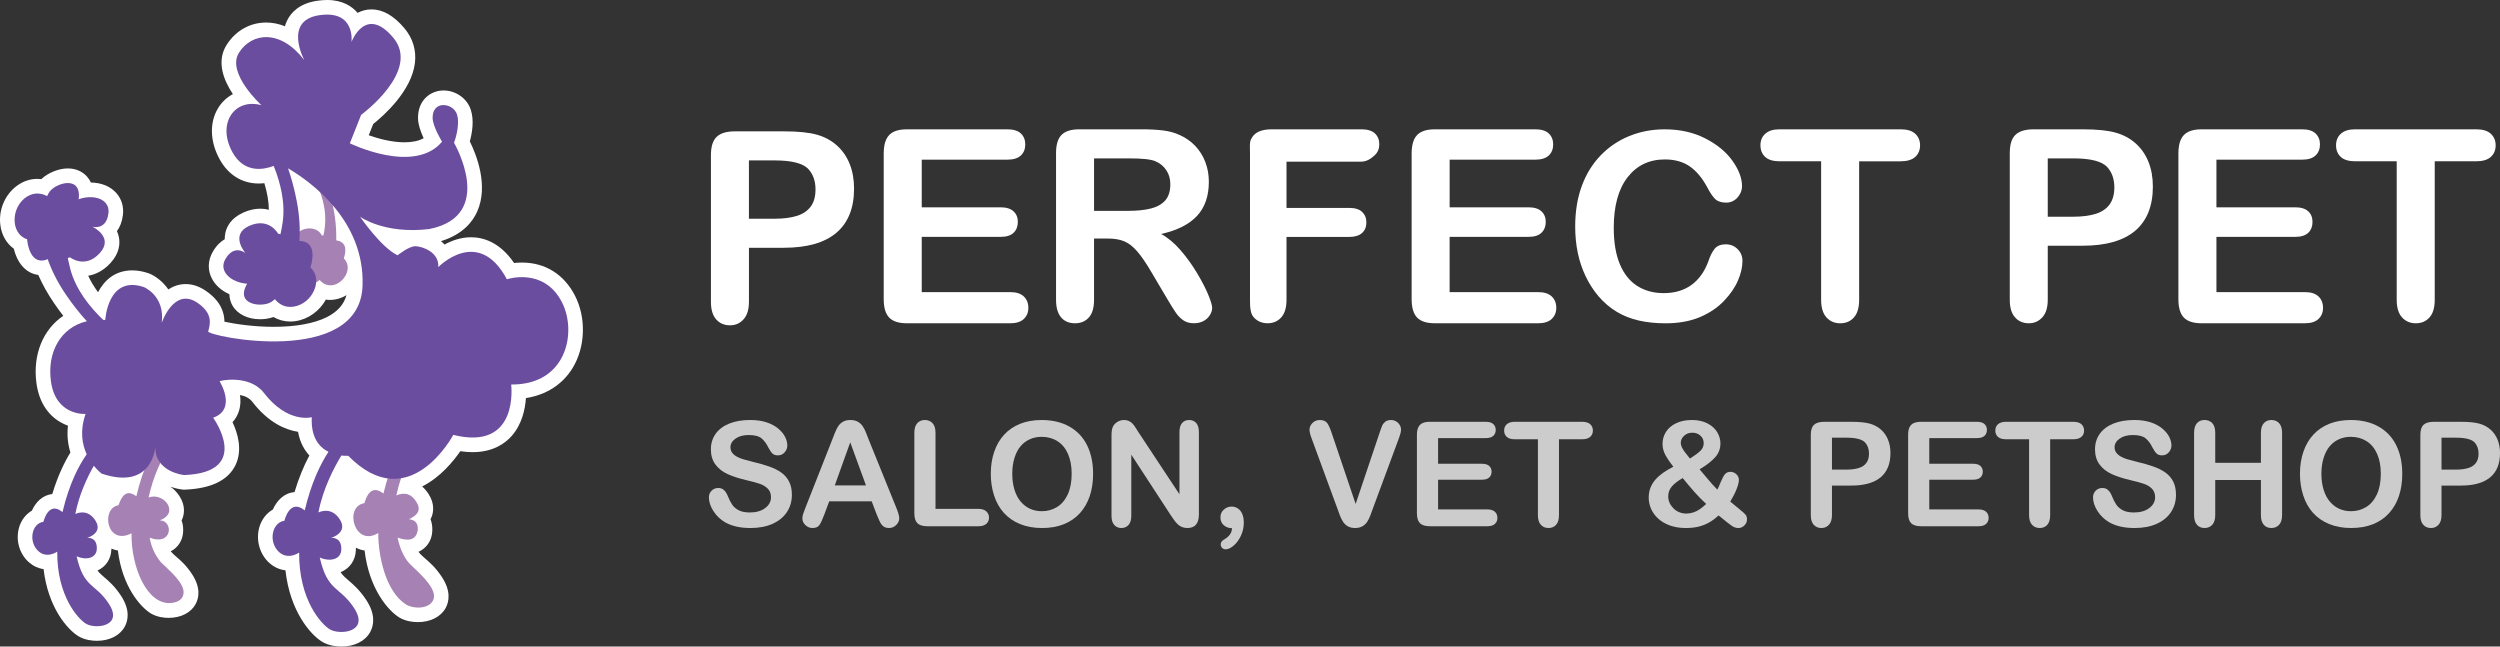 <?xml version="1.0" encoding="utf-8"?>
<!-- Generator: Adobe Illustrator 16.0.0, SVG Export Plug-In . SVG Version: 6.00 Build 0)  -->
<!DOCTYPE svg PUBLIC "-//W3C//DTD SVG 1.1//EN" "http://www.w3.org/Graphics/SVG/1.1/DTD/svg11.dtd">
<svg version="1.1" id="Layer_1" xmlns:x="http://ns.adobe.com/Extensibility/1.0/" xmlns:i="http://ns.adobe.com/AdobeIllustrator/10.0/" xmlns:graph="http://ns.adobe.com/Graphs/1.0/"
	 xmlns="http://www.w3.org/2000/svg" xmlns:xlink="http://www.w3.org/1999/xlink" x="0px" y="0px" width="232px" height="60px"
	 viewBox="0 0 232 60" enable-background="new 0 0 232 60" xml:space="preserve">
<rect x="0" y="0" width="232" height="60" fill="#333333" stroke="none"/>
<g>
	<path fill="#FFFFFF" d="M31.68,60c1.22,0,2.22-0.508,2.681-1.36c0.322-0.599,0.521-1.6-0.374-2.965
		c-0.605-0.918-1.18-1.414-1.644-1.813c-0.298-0.256-0.535-0.457-0.737-0.762c0.833-0.334,1.379-1.081,1.418-2.036
		c0.004-0.081,0.004-0.158,0.002-0.234c0.255,0.13,0.527,0.218,0.808,0.257c0.413,3.56,2.2,5.588,3.211,6.209
		c0.614,0.379,1.347,0.436,1.728,0.436c1.174,0.002,2.142-0.493,2.587-1.318c0.315-0.582,0.508-1.555-0.354-2.868
		c-0.57-0.869-1.114-1.337-1.549-1.714c-0.247-0.214-0.446-0.386-0.62-0.621c0.753-0.343,1.243-1.047,1.28-1.941
		c0.018-0.439-0.052-0.799-0.164-1.087c0.042-0.079,0.08-0.164,0.113-0.251c0.146-0.392,0.299-1.181-0.309-2.111
		c-0.172-0.26-0.367-0.486-0.583-0.676c1.679-0.846,2.891-2.327,3.542-3.274c0.399,0.06,0.781,0.089,1.144,0.089
		c1.903,0,3.023-0.82,3.629-1.509c0.951-1.079,1.245-2.474,1.317-3.509c1.888-0.298,3.398-1.264,4.331-2.791
		c1.193-1.954,1.278-4.659,0.212-6.729c-1.015-1.97-2.76-3.056-4.917-3.057c-0.263-0.001-0.505,0.017-0.725,0.042
		c-1.334-1.95-2.875-2.389-3.993-2.389c-0.947-0.001-1.793,0.309-2.462,0.674c-0.106-0.114-0.217-0.218-0.333-0.313
		c2.016-0.614,2.938-1.797,3.359-2.735c1.086-2.416-0.075-5.303-0.68-6.524c0.203-0.731,0.426-1.931,0.086-2.95
		c-0.349-1.045-1.387-1.774-2.529-1.775c-1.174,0-2.365,0.87-2.365,2.533c0,0.608,0.255,1.317,0.524,1.898
		c-0.468,0.256-1.06,0.379-1.787,0.38c-1.191-0.001-2.436-0.346-3.308-0.655l0.414-1.043c0.962-0.767,3.555-3.052,3.871-5.664
		c0.143-1.177-0.192-2.289-0.968-3.214c-0.979-1.168-2.007-1.759-3.054-1.759c-0.499,0-0.931,0.127-1.303,0.324
		c-0.018-0.02-0.033-0.041-0.05-0.062C32.675,0.618,31.826,0,30.352,0c-0.289,0-0.597,0.024-0.913,0.071
		c-1.676,0.246-2.437,1.115-2.78,1.801c-0.094,0.186-0.164,0.374-0.219,0.566c-0.569-0.229-1.151-0.347-1.741-0.347
		c-1.498,0-2.836,0.756-3.669,2.076c-0.964,1.526-0.291,3.256,0.581,4.567c-0.576,0.308-1.061,0.768-1.402,1.349
		c-0.785,1.333-0.716,3.095,0.184,4.716c0.799,1.439,2.082,2.231,3.611,2.231c0.182,0,0.358-0.011,0.528-0.03
		c0.265,0.875,0.408,1.699,0.419,2.465c-0.246-0.063-0.51-0.099-0.792-0.099c-0.516,0-1.047,0.12-1.578,0.359
		c-1.154,0.516-1.545,1.312-1.668,1.891c-0.042,0.198-0.059,0.394-0.059,0.583c-0.374,0.217-0.763,0.574-1.1,1.152
		c-0.474,0.805-0.504,1.723-0.083,2.516c0.325,0.618,0.897,1.117,1.612,1.435c0.012,0.466,0.158,0.821,0.287,1.049
		c0.457,0.798,1.415,1.275,2.563,1.274c0.285,0.001,0.764-0.03,1.246-0.205c0.469,0.274,0.994,0.417,1.554,0.419
		c0.163,0,0.332-0.014,0.499-0.039c1.196-0.179,2.237-0.957,2.807-1.998c0.128,0.021,0.259,0.032,0.393,0.031
		c0.133,0.001,0.266-0.01,0.401-0.031c0.401-0.059,0.781-0.202,1.121-0.413c-0.253,0.896-0.855,1.559-1.846,2.051
		c-1.176,0.582-2.873,0.891-4.905,0.889c-1.876,0-3.595-0.261-4.577-0.476c-0.003-0.855-0.34-1.916-1.737-2.871
		c-0.603-0.411-1.228-0.618-1.855-0.619c-0.627,0-1.163,0.2-1.612,0.497c-0.539-0.781-1.251-1.268-1.762-1.474l-0.038-0.017
		l-0.039-0.011c-0.524-0.179-1.029-0.267-1.509-0.267c-1.607,0-2.6,0.932-3.175,2.027c-0.377-0.511-0.683-1.021-0.915-1.53
		c0.608-0.099,1.355-0.402,2.07-1.18c0.853-0.931,0.894-1.817,0.78-2.397c-0.041-0.201-0.102-0.388-0.182-0.561
		c0.274-0.372,0.478-0.861,0.554-1.493c0.095-0.767-0.122-1.493-0.607-2.038c-0.547-0.62-1.386-0.967-2.364-0.979
		c-0.092-0.2-0.211-0.385-0.359-0.549c-0.433-0.491-1.065-0.76-1.781-0.76c-0.862,0-1.835,0.406-2.464,0.993
		c-0.124-0.016-0.248-0.023-0.371-0.023c-0.582,0-1.142,0.164-1.663,0.487c-1.245,0.773-1.956,2.294-1.767,3.784
		c0.116,0.939,0.567,1.717,1.25,2.207c0.281,1.194,1.033,2.278,2.27,2.433c0.38,0.867,0.863,1.732,1.442,2.583
		c0.285,0.421,0.579,0.827,0.88,1.214C4,30.569,3.017,32.912,3.385,35.58c0.31,2.241,1.571,3.435,2.921,3.921
		c-0.096,0.854-0.021,1.692,0.228,2.49C5.99,42.877,5.368,44.14,4.849,45.85c-0.925,0.093-1.547,0.778-1.892,1.538
		c-0.559,0.326-0.985,0.875-1.186,1.557c-0.341,1.161,0.026,2.461,0.917,3.238c0.396,0.347,0.862,0.563,1.357,0.631
		c0.411,3.56,2.205,5.592,3.217,6.217c0.618,0.38,1.349,0.436,1.73,0.436c1.175,0,2.143-0.492,2.588-1.318
		c0.315-0.583,0.509-1.555-0.353-2.869c-0.574-0.873-1.119-1.344-1.56-1.719c-0.243-0.211-0.445-0.383-0.617-0.617
		c0.759-0.344,1.251-1.049,1.287-1.945c0.002-0.031,0.002-0.061,0.004-0.089c0.191,0.085,0.391,0.144,0.599,0.179
		c0.404,3.336,2.091,5.241,3.046,5.83c0.595,0.364,1.3,0.42,1.666,0.419c1.135,0,2.07-0.478,2.503-1.281
		c0.306-0.567,0.495-1.509-0.335-2.778c-0.543-0.825-1.058-1.27-1.473-1.627c-0.197-0.17-0.36-0.312-0.505-0.488
		c0.681-0.349,1.122-1.016,1.155-1.848c0.019-0.409-0.045-0.746-0.145-1.019c0.033-0.07,0.065-0.141,0.092-0.214
		c0.142-0.38,0.292-1.152-0.297-2.054c-0.232-0.354-0.511-0.644-0.822-0.859c0.579,0.202,1.045,0.255,1.143,0.265l0.089,0.007
		l0.089-0.003c2.433-0.096,4.018-0.859,4.707-2.276c0.671-1.388,0.218-2.937-0.275-3.983c0.296-0.326,0.469-0.671,0.572-0.965
		c0.182-0.529,0.194-1.066,0.123-1.56c0.432,0.084,0.863,0.266,1.144,0.633c1.526,1.984,3.131,2.612,4.242,2.784
		c0.174,0.989,0.588,1.693,1.051,2.194c-0.54,1.007-1.002,2.146-1.379,3.404c-0.99,0.073-1.65,0.809-2.012,1.616
		c-0.587,0.336-1.036,0.908-1.247,1.621c-0.353,1.204,0.027,2.552,0.949,3.358c0.43,0.374,0.93,0.599,1.468,0.658
		c0.418,3.803,2.323,5.968,3.393,6.625C30.521,59.939,31.281,59.999,31.68,60L31.68,60z"/>
	<path fill="#FFFFFF" d="M14.41,41.556c0-0.02-0.002-0.038-0.001-0.059c0,0-0.003,0.027-0.009,0.073
		C14.403,41.566,14.406,41.56,14.41,41.556L14.41,41.556z M29.685,17.814c-1.118-1.035-2.228-1.763-2.956-2.19
		c0.305,0.869,0.585,1.882,0.812,3.061c0.192,1.013,0.272,1.933,0.272,2.771c0.063-0.042,0.135-0.081,0.217-0.118
		c1.265-0.564,1.834,0.506,1.834,0.506c0.049-0.001,0.096,0.008,0.143,0.024c0.047-0.204,0.09-0.425,0.131-0.679
		C30.322,20.021,30.059,18.822,29.685,17.814L29.685,17.814z M12.206,49.487c-0.379,0.234-1.036,0.495-1.634-0.024
		c-0.894-0.78-0.641-2.416,0.426-2.572c0,0,0.429-1.862,1.658-0.835c0.221-0.934,0.478-1.738,0.747-2.434
		c-0.709,0.646-1.917,1.022-3.969,0.328c0,0-0.34-0.25-0.726-0.727c-0.601,1.06-1.377,2.687-1.717,4.479
		c0.125-0.064,1.125-0.526,1.854,0.588c0.779,1.19-0.754,1.625-0.754,1.625s0.94-0.121,0.895,1.026
		c-0.035,0.876-1.003,1.069-1.875,0.683c0.678,3.002,1.723,2.473,2.986,4.395c1.392,2.125-1.261,2.388-2.123,1.859
		c-0.722-0.445-2.689-2.557-2.659-6.684c-0.406,0.248-1.105,0.517-1.734-0.031c-0.952-0.834-0.686-2.576,0.452-2.742
		c0,0,0.456-1.996,1.77-0.895c0.623-2.646,1.521-4.345,2.244-5.369c-0.425-0.924-0.652-2.187-0.103-3.745
		c0,0-2.768,0.216-3.215-3.019c-0.371-2.674,0.872-5.005,3.338-5.582c-0.623-0.674-1.283-1.49-1.954-2.478
		c-0.795-1.171-1.332-2.271-1.68-3.282c-1.757,0.713-1.915-1.851-1.915-1.851c-1.561-0.493-1.538-3.009-0.005-3.961
		c0.697-0.433,1.352-0.308,1.862-0.044c0.074-0.166,0.15-0.299,0.216-0.392c0.565-0.81,2.996-1.599,2.711,0.684
		c1.4-0.496,2.925-0.02,2.762,1.307c-0.199,1.626-1.495,1.239-1.495,1.239s2.056,0.965,0.686,2.461
		c-1.369,1.493-2.755,0.385-2.755,0.385c-0.065,0.032-0.135,0.048-0.208,0.053c0.057,0.298,0.129,0.624,0.222,0.986
		c0.496,1.931,1.81,3.568,3.063,4.764c0.065,0.003,0.127,0.004,0.193,0.009c0,0,0.216-4.187,3.582-3.05c0,0,1.981,0.805,1.657,3.317
		c0,0,1.127-3.351,3.317-1.858c1.458,0.997,1.185,1.958,0.995,2.653c-0.124,0.454,14.058,3.384,14.325-4.241
		c0.109-3.144-1.19-5.622-2.753-7.45c0.055,0.23,0.106,0.47,0.153,0.722c0.182,0.954,0.217,1.786,0.161,2.518
		c1.291,0.031,0.701,1.677,0.701,1.677c0.844,0.732,0.146,2.304-1.073,2.485c-0.555,0.081-0.927-0.178-1.174-0.483
		c-0.094,0.085-0.18,0.15-0.247,0.191c-0.022,0.015-0.047,0.028-0.074,0.04c-0.081,1.01-0.926,2.074-2.104,2.248
		c-0.813,0.12-1.366-0.256-1.727-0.699c-0.136,0.123-0.257,0.215-0.353,0.273c-0.843,0.519-3.386,0.277-2.217-1.704
		c-1.483-0.102-2.693-1.143-2.018-2.297c0.829-1.412,1.864-0.542,1.864-0.542s-1.5-1.705,0.347-2.532
		c1.851-0.828,2.684,0.74,2.684,0.74c0.072-0.003,0.142,0.012,0.212,0.036c0.065-0.297,0.13-0.625,0.188-0.995
		c0.296-1.869-0.189-3.79-0.818-5.344c-0.874,0.339-2.71,0.74-3.818-1.256c-1.493-2.686,0.199-5.072,2.684-4.376
		c0,0-3.283-2.985-2.086-4.875C23.367,3,26.053,2.703,28.242,5.587c0,0-1.989-3.68,1.392-4.177c3.383-0.497,2.984,2.488,2.984,2.488
		s1.293-3.481,3.88-0.398c2.585,3.084-2.986,7.162-2.986,7.162l-1.045,2.636c0,0,5.968,2.936,8.555-0.148
		c0,0-0.876-1.425-0.877-2.222c0-1.658,1.906-1.376,2.255-0.331c0.349,1.044-0.264,2.652-0.264,2.652s3.96,6.766-2.307,8.007
		c-4.179,0.498-6.417-1.145-6.417-1.145s1.939,2.836,3.482,3.582c0,0,1.065-0.869,1.679-0.845c0.628,0.025,2.202,0.548,2.1,1.941
		c0,0,3.715-3.847,6.367,1.127c0,0,3.415-1.16,5.106,2.123c1.417,2.753,0.462,7.693-4.709,7.643c0,0,0.794,6.217-5.373,4.674
		c0,0-1.883,3.557-4.867,4.029c-0.168,0.508-0.313,1.039-0.417,1.589c0.095-0.05,1.104-0.545,1.848,0.589
		c0.775,1.187-0.757,1.625-0.757,1.625s0.941-0.123,0.896,1.024c-0.036,0.876-1,1.067-1.872,0.683
		c0.678,2.984,1.72,2.473,2.979,4.392c1.392,2.121-1.259,2.387-2.121,1.854c-0.719-0.442-2.68-2.558-2.65-6.68
		c-0.403,0.248-1.105,0.527-1.739-0.028c-0.952-0.829-0.684-2.574,0.45-2.738c0,0,0.458-1.984,1.768-0.891
		c0.119-0.503,0.248-0.969,0.383-1.406c-1.111-0.154-2.338-0.767-3.651-2.103c0,0-0.26,0.022-0.635-0.024
		c-0.652,1.072-1.708,3.063-2.128,5.287c0.133-0.067,1.197-0.56,1.973,0.626c0.829,1.267-0.804,1.732-0.804,1.732
		s1.003-0.13,0.953,1.095c-0.039,0.929-1.069,1.137-1.999,0.729c0.722,3.191,1.835,2.631,3.181,4.679
		c1.482,2.261-1.345,2.543-2.262,1.977c-0.766-0.472-2.863-2.722-2.832-7.116c-0.432,0.264-1.178,0.551-1.848-0.033
		c-1.015-0.887-0.728-2.748,0.481-2.922c0,0,0.485-2.127,1.884-0.954c0.611-2.595,1.471-4.329,2.204-5.443
		c-0.847-0.425-1.647-1.321-1.55-3.211c0,0-2.223,0.628-4.444-2.257c-1.347-1.75-4.16-1.127-4.112-1.078
		c0,0,1.641,2.586-0.595,3.383c0,0,3.678,5.072-2.688,5.32c0,0-1.433-0.133-2.206-1.116c-0.438,0.911-0.88,2.04-1.106,3.248
		c0.088-0.047,1.034-0.513,1.731,0.552c0.731,1.117-0.709,1.526-0.709,1.526s0.885-0.113,0.842,0.965
		c-0.034,0.819-0.938,1-1.756,0.638c0.635,2.803,1.613,2.322,2.796,4.126c1.306,1.99-1.183,2.237-1.992,1.739
		C14.021,55.347,12.177,53.357,12.206,49.487L12.206,49.487z"/>
	<path fill="#6B4D9F" d="M4.959,23.766c0.308-0.205,1.074,0.338,1.539,0.114c0,0,1.386,1.108,2.755-0.385
		c1.37-1.496-0.686-2.461-0.686-2.461s1.296,0.387,1.495-1.239c0.2-1.626-2.135-1.976-3.673-0.82
		c-1.536,1.153-1.013,0.051-1.013,0.051s-1.335-1.734-2.866-0.784c-1.533,0.952-1.556,3.468,0.005,3.961
		C2.516,22.201,2.707,25.267,4.959,23.766L4.959,23.766z"/>
	<path fill-rule="evenodd" clip-rule="evenodd" fill="#A581B4" d="M39.281,40.241c-1.117,1.65-2.023,3.526-2.502,5.733
		c0.818-0.34,1.423-0.114,1.848,0.589c0.514,0.781,0.1,1.261-0.679,1.621c0.658,0.063,0.864,0.455,0.818,1.028
		c-0.187,1.018-0.957,0.983-1.872,0.683c0.131,0.612,0.314,1.136,0.543,1.58c0.379,0.736,0.717,0.968,1.285,1.516
		c1.068,1.027,1.839,2.018,1.454,2.744c-0.423,0.797-1.83,0.794-2.531,0.339c-1.876-1.223-2.55-4.518-2.542-6.613
		c-2.198,1.367-3.23-2.456-1.289-2.767c0.357-1.207,0.937-1.543,1.768-0.891c0.594-2.389,1.389-4.721,3.432-6.691
		C39.103,39.489,39.191,39.864,39.281,40.241L39.281,40.241z"/>
	<path fill-rule="evenodd" clip-rule="evenodd" fill="#A581B4" d="M15.88,39.773c-1.681,1.599-2.651,3.777-3.225,6.282
		c-0.886-0.664-1.338-0.105-1.658,0.835c-1.663,0.253-1.118,3.801,1.209,2.597c-0.05,3.113,1.42,6.617,3.618,6.473
		c0.54-0.035,1.104-0.242,1.203-0.844c0.163-0.994-1.375-2.22-2.091-2.934c-0.543-0.651-0.9-1.408-1.046-2.287
		c2.136,0.813,2.237-1.609,0.914-1.603c1.965-0.704,0.331-2.673-1.016-2.118c0.409-1.867,1.154-3.656,2.339-5.344
		C16.046,40.478,15.962,40.125,15.88,39.773L15.88,39.773z"/>
	<path fill-rule="evenodd" clip-rule="evenodd" fill="#A581B4" d="M28.553,14.528c1.91,1.887,2.709,4.972,2.651,7.775
		c0.797,0.125,1.028,0.687,0.701,1.677c1.22,1.229-0.919,3.506-2.247,2.002c-0.715,0.718-2.585,0.333-1.751-0.983
		c-2.442-0.095-1.468-2.772-0.115-1.93c-1.406-1.624,1.4-2.59,2.071-1.224c0.053,0.002,0.096,0.004,0.143,0.024
		c0.523-2.157-0.122-4.351-1.635-6.571C28.431,15.042,28.492,14.785,28.553,14.528L28.553,14.528z"/>
	<path fill="#6B4D9F" d="M6.99,47.704c0.12-0.061,1.124-0.533,1.854,0.586c0.779,1.19-0.754,1.623-0.754,1.623
		s0.94-0.12,0.895,1.028c-0.037,0.875-1.005,1.071-1.875,0.686c0.679,2.997,1.723,2.469,2.986,4.393
		c1.392,2.124-1.261,2.387-2.123,1.858c-0.721-0.443-2.69-2.556-2.661-6.682c-0.405,0.246-1.105,0.515-1.732-0.033
		c-0.952-0.834-0.686-2.576,0.452-2.742c0,0,0.454-1.998,1.768-0.899c0.625-2.642,1.523-4.341,2.246-5.366
		c-0.424-0.924-0.652-2.185-0.103-3.743c0,0-2.768,0.216-3.215-3.019c-0.37-2.672,0.87-5.004,3.334-5.582
		c-0.622-0.674-1.279-1.49-1.95-2.477c-3.38-4.971-2.104-8.702-1.522-9.531c0.579-0.831,3.121-1.64,2.686,0.86
		c-0.436,2.499-1.813,2.158-0.763,6.255c0.494,1.929,1.809,3.567,3.06,4.761c0.065,0.003,0.13,0.005,0.197,0.011
		c0,0,0.216-4.187,3.582-3.05c0,0,1.981,0.804,1.657,3.316c0,0,1.128-3.35,3.317-1.857c1.458,0.997,1.185,1.958,0.995,2.653
		c-0.124,0.454,14.058,3.384,14.325-4.241c0.212-6.09-4.861-9.687-6.914-10.889c0.304,0.869,0.584,1.883,0.811,3.062
		c0.264,1.388,0.32,2.611,0.24,3.677c1.894,0.043,1.021,2.462,1.021,2.462c1.235,1.072,0.214,3.372-1.568,3.636
		c-0.813,0.12-1.366-0.255-1.728-0.698c-0.135,0.122-0.256,0.213-0.352,0.272c-0.844,0.519-3.388,0.278-2.219-1.704
		c-1.481-0.103-2.691-1.145-2.016-2.297c0.829-1.412,1.864-0.542,1.864-0.542s-1.5-1.705,0.347-2.532
		c1.851-0.828,2.684,0.74,2.684,0.74c0.072-0.003,0.143,0.01,0.213,0.035c0.065-0.295,0.128-0.625,0.187-0.994
		c0.297-1.869-0.189-3.79-0.817-5.344c-0.873,0.338-2.714,0.74-3.819-1.255c-1.493-2.686,0.199-5.073,2.684-4.376
		c0,0-3.283-2.985-2.087-4.875C23.367,3,26.053,2.703,28.242,5.587c0,0-1.991-3.68,1.392-4.177c3.383-0.497,2.984,2.487,2.984,2.487
		s1.293-3.48,3.88-0.397c2.585,3.084-2.986,7.162-2.986,7.162c-0.348,0.878-0.695,1.757-1.045,2.636c0,0,5.97,2.936,8.555-0.148
		c0,0-0.876-1.425-0.877-2.222c0-1.658,1.906-1.375,2.255-0.33c0.349,1.044-0.266,2.652-0.266,2.652s3.961,6.766-2.306,8.007
		c-4.179,0.497-6.417-1.145-6.417-1.145s1.939,2.836,3.482,3.582c0,0,1.065-0.869,1.678-0.845c0.63,0.025,2.203,0.548,2.101,1.94
		c0,0,3.715-3.846,6.367,1.128c0,0,3.415-1.16,5.106,2.123c1.418,2.753,0.462,7.693-4.709,7.643c0,0,0.794,6.217-5.372,4.674
		c0,0-4.081,7.709-9.751,1.938c0,0-0.26,0.021-0.635-0.022c-0.652,1.07-1.711,3.062-2.129,5.287
		c0.125-0.065,1.193-0.566,1.973,0.624c0.83,1.267-0.803,1.732-0.803,1.732s1.003-0.13,0.953,1.095
		c-0.039,0.932-1.069,1.139-1.999,0.727c0.723,3.192,1.836,2.633,3.181,4.681c1.482,2.261-1.345,2.543-2.262,1.976
		c-0.768-0.471-2.865-2.72-2.833-7.113c-0.431,0.263-1.177,0.547-1.847-0.035c-1.015-0.887-0.728-2.746,0.481-2.922
		c0,0,0.485-2.125,1.884-0.957c0.612-2.589,1.471-4.326,2.204-5.438c-0.846-0.425-1.646-1.323-1.549-3.213
		c0,0-2.223,0.628-4.443-2.257c-1.348-1.75-4.162-1.127-4.113-1.078c0,0,1.641,2.586-0.596,3.383c0,0,3.679,5.072-2.687,5.32
		c0,0-2.686-0.248-2.686-2.586c0,0-0.266,4.045-4.975,2.453c0,0-0.34-0.25-0.727-0.729C8.106,44.285,7.327,45.913,6.99,47.704
		L6.99,47.704z"/>
</g>
<g>
	<g>
		<path fill="#FFFFFF" d="M77.672,13.505c-0.522-0.467-1.138-0.801-1.85-1.002c-0.722-0.208-1.752-0.314-3.09-0.314h-4.524
			c-0.78,0-1.341,0.168-1.697,0.506c-0.359,0.339-0.537,0.903-0.537,1.69v13.642c0,0.706,0.163,1.246,0.487,1.612
			c0.325,0.366,0.751,0.55,1.285,0.55c0.503,0,0.926-0.186,1.258-0.559c0.332-0.368,0.498-0.909,0.498-1.625v-5.012h3.231
			c2.164,0,3.791-0.466,4.885-1.393c1.092-0.93,1.638-2.296,1.638-4.1c0-0.843-0.134-1.607-0.407-2.285
			C78.584,14.543,78.189,13.973,77.672,13.505z M75.242,19.161c-0.296,0.402-0.723,0.693-1.277,0.869
			c-0.56,0.176-1.258,0.269-2.087,0.269H69.5v-5.413h2.377c1.575,0,2.619,0.263,3.125,0.785c0.45,0.49,0.677,1.123,0.677,1.908
			C75.68,18.229,75.535,18.76,75.242,19.161z"/>
		<path fill="#FFFFFF" d="M93.752,27.109h-8.215v-5.128h7.317c0.548,0,0.949-0.128,1.213-0.385c0.261-0.257,0.389-0.593,0.389-0.999
			c0-0.407-0.128-0.737-0.398-0.984c-0.264-0.247-0.665-0.375-1.204-0.375h-7.317v-4.421h7.946c0.562,0,0.979-0.131,1.253-0.388
			c0.271-0.258,0.409-0.603,0.409-1.029c0-0.415-0.138-0.756-0.409-1.016C94.463,12.129,94.045,12,93.483,12H84.17
			c-0.5,0-0.908,0.076-1.231,0.227c-0.317,0.151-0.552,0.394-0.703,0.725c-0.151,0.33-0.227,0.759-0.227,1.281v13.534
			c0,0.784,0.169,1.354,0.507,1.704C82.852,29.823,83.403,30,84.17,30h9.582c0.559,0,0.975-0.133,1.255-0.398
			c0.283-0.263,0.425-0.612,0.425-1.034c0-0.441-0.142-0.794-0.425-1.059C94.727,27.244,94.312,27.109,93.752,27.109z"/>
		<path fill="#FFFFFF" d="M111.07,25.314c-0.445-0.742-0.956-1.445-1.525-2.107c-0.57-0.656-1.17-1.155-1.794-1.494
			c1.486-0.33,2.599-0.889,3.333-1.678c0.733-0.791,1.097-1.844,1.097-3.164c0-0.648-0.106-1.259-0.326-1.833
			c-0.216-0.571-0.535-1.079-0.955-1.518c-0.419-0.43-0.904-0.766-1.451-1.001c-0.45-0.21-0.956-0.345-1.522-0.414
			c-0.562-0.073-1.239-0.106-2.028-0.106h-5.738c-0.756,0-1.308,0.175-1.65,0.52c-0.34,0.344-0.51,0.907-0.51,1.677v13.621
			c0,0.716,0.154,1.257,0.462,1.625C98.769,29.813,99.208,30,99.771,30c0.52,0,0.944-0.176,1.271-0.534
			c0.323-0.355,0.485-0.901,0.485-1.65v-5.681h1.236c0.625,0,1.144,0.083,1.554,0.253c0.412,0.168,0.817,0.48,1.218,0.943
			c0.398,0.458,0.851,1.122,1.36,1.998l1.413,2.39c0.332,0.561,0.596,0.989,0.792,1.274c0.194,0.291,0.426,0.53,0.692,0.718
			c0.271,0.19,0.605,0.287,0.999,0.287c0.332,0,0.626-0.069,0.879-0.198c0.253-0.132,0.451-0.313,0.598-0.545
			c0.148-0.23,0.22-0.46,0.22-0.691c0-0.229-0.125-0.64-0.372-1.237C111.864,26.729,111.516,26.06,111.07,25.314z M106.826,19.343
			c-0.58,0.149-1.293,0.225-2.141,0.225h-3.157v-4.871h3.254c1.213,0,2.024,0.087,2.433,0.263c0.437,0.185,0.778,0.466,1.021,0.84
			c0.25,0.375,0.371,0.805,0.371,1.302c0,0.627-0.156,1.122-0.458,1.481C107.843,18.938,107.402,19.194,106.826,19.343z"/>
		<path fill="#FFFFFF" d="M126.338,12h-8.316c-0.498,0-0.906,0.074-1.227,0.223s-0.555,0.388-0.705,0.712
			c-0.151,0.325-0.09,0.747-0.09,1.26v13.621c0,0.727,0.029,1.277,0.355,1.639c0.328,0.361,0.756,0.544,1.277,0.544
			c0.514,0,0.932-0.176,1.262-0.537c0.326-0.359,0.494-0.907,0.494-1.647v-5.828h5.811c0.525,0,0.928-0.118,1.199-0.363
			c0.268-0.243,0.402-0.571,0.402-0.979c0-0.409-0.135-0.736-0.398-0.984c-0.264-0.245-0.668-0.368-1.203-0.368h-5.811V15h6.949
			c0.563,0,0.98-0.358,1.252-0.61c0.271-0.254,0.41-0.593,0.41-1.012c0-0.408-0.139-0.743-0.41-0.999
			C127.318,12.127,126.9,12,126.338,12z"/>
		<path fill="#FFFFFF" d="M142.744,27.109h-8.219v-5.128h7.318c0.549,0,0.949-0.128,1.211-0.385
			c0.262-0.257,0.393-0.593,0.393-0.999c0-0.407-0.131-0.737-0.4-0.984c-0.262-0.247-0.664-0.375-1.203-0.375h-7.318v-4.421h7.949
			c0.563,0,0.98-0.131,1.25-0.388c0.273-0.258,0.41-0.603,0.41-1.029c0-0.415-0.137-0.756-0.41-1.016
			c-0.27-0.256-0.688-0.385-1.25-0.385h-9.313c-0.5,0-0.91,0.076-1.229,0.227c-0.322,0.151-0.555,0.394-0.707,0.725
			c-0.148,0.33-0.227,0.759-0.227,1.281v13.534c0,0.784,0.172,1.354,0.508,1.704c0.336,0.353,0.885,0.529,1.654,0.529h9.582
			c0.557,0,0.973-0.133,1.254-0.398c0.283-0.263,0.426-0.612,0.426-1.034c0-0.441-0.143-0.794-0.426-1.059
			C143.717,27.244,143.301,27.109,142.744,27.109z"/>
		<path fill="#FFFFFF" d="M160.17,22.674c-0.492,0-0.848,0.145-1.066,0.432c-0.225,0.291-0.41,0.666-0.561,1.124
			c-0.357,0.976-0.883,1.713-1.584,2.218s-1.557,0.754-2.57,0.754c-0.936,0-1.752-0.223-2.451-0.665
			c-0.695-0.446-1.236-1.115-1.613-2.015c-0.379-0.901-0.568-2.028-0.568-3.383c0-2.026,0.428-3.591,1.287-4.694
			c0.859-1.101,2.012-1.65,3.463-1.65c0.912,0,1.674,0.216,2.299,0.641c0.621,0.432,1.158,1.076,1.623,1.938
			c0.273,0.525,0.525,0.893,0.754,1.108c0.223,0.209,0.561,0.321,1.014,0.321c0.402,0,0.748-0.155,1.035-0.462
			c0.281-0.314,0.428-0.667,0.428-1.071c0-0.74-0.297-1.516-0.883-2.344c-0.586-0.826-1.43-1.524-2.527-2.083
			c-1.104-0.564-2.357-0.842-3.766-0.842c-1.156,0-2.246,0.205-3.27,0.616c-1.021,0.414-1.91,1.015-2.672,1.802
			c-0.756,0.785-1.346,1.732-1.75,2.842c-0.41,1.108-0.613,2.364-0.613,3.763c0,0.863,0.082,1.678,0.242,2.451
			c0.162,0.765,0.406,1.49,0.73,2.167c0.324,0.676,0.717,1.284,1.174,1.833c0.518,0.599,1.086,1.088,1.697,1.451
			c0.611,0.371,1.297,0.64,2.047,0.815c0.754,0.175,1.592,0.261,2.504,0.261c1.215,0,2.277-0.195,3.189-0.578
			c0.908-0.393,1.656-0.894,2.24-1.52c0.59-0.621,1.02-1.249,1.291-1.896c0.277-0.645,0.408-1.245,0.408-1.8
			c0-0.434-0.15-0.797-0.451-1.09C160.951,22.819,160.592,22.674,160.17,22.674z"/>
		<path fill="#FFFFFF" d="M176.373,12h-11.219c-0.582,0-1.023,0.131-1.326,0.403c-0.305,0.265-0.459,0.628-0.459,1.085
			c0,0.444,0.15,0.805,0.441,1.077c0.293,0.268,0.74,0.403,1.344,0.403H169v12.85c0,0.734,0.168,1.277,0.494,1.639
			c0.33,0.361,0.758,0.545,1.281,0.545c0.514,0,0.936-0.176,1.262-0.537c0.328-0.359,0.492-0.907,0.492-1.646v-12.85h3.844
			c0.605,0,1.055-0.135,1.357-0.403c0.297-0.272,0.453-0.633,0.453-1.077c0-0.439-0.15-0.798-0.447-1.074
			C177.438,12.136,176.986,12,176.373,12z"/>
		<path fill="#FFFFFF" d="M198.201,13.317c-0.52-0.467-1.135-0.801-1.852-1.002C195.629,12.106,194.6,12,193.262,12h-4.523
			c-0.779,0-1.342,0.169-1.699,0.506c-0.355,0.339-0.533,0.903-0.533,1.69v13.642c0,0.706,0.162,1.246,0.486,1.612
			c0.322,0.366,0.754,0.55,1.285,0.55c0.502,0,0.924-0.188,1.258-0.559c0.33-0.368,0.496-0.909,0.496-1.625v-5.012h3.23
			c2.166,0,3.791-0.466,4.887-1.393c1.088-0.93,1.637-2.296,1.637-4.1c0-0.843-0.135-1.607-0.406-2.285
			C199.111,14.355,198.719,13.785,198.201,13.317z M195.771,18.973c-0.295,0.402-0.721,0.693-1.277,0.869
			c-0.559,0.176-1.256,0.269-2.086,0.269h-2.377v-5.413h2.377c1.576,0,2.619,0.263,3.125,0.785c0.451,0.49,0.678,1.123,0.678,1.908
			C196.211,18.041,196.063,18.572,195.771,18.973z"/>
		<path fill="#FFFFFF" d="M213.902,27.109h-8.217v-5.128h7.318c0.545,0,0.947-0.128,1.211-0.385c0.26-0.257,0.387-0.593,0.387-0.999
			c0-0.407-0.127-0.737-0.395-0.984c-0.264-0.247-0.666-0.375-1.203-0.375h-7.318v-4.421h7.945c0.563,0,0.982-0.131,1.252-0.388
			c0.273-0.258,0.412-0.603,0.412-1.029c0-0.415-0.139-0.756-0.412-1.016c-0.27-0.256-0.689-0.385-1.252-0.385h-9.311
			c-0.498,0-0.908,0.076-1.227,0.227c-0.322,0.151-0.559,0.394-0.709,0.725c-0.148,0.33-0.227,0.759-0.227,1.281v13.534
			c0,0.784,0.17,1.354,0.506,1.704c0.338,0.353,0.889,0.529,1.656,0.529h9.582c0.555,0,0.975-0.133,1.254-0.398
			c0.283-0.263,0.424-0.612,0.424-1.034c0-0.441-0.141-0.794-0.424-1.059C214.877,27.244,214.457,27.109,213.902,27.109z"/>
		<path fill="#FFFFFF" d="M229.787,12H218.57c-0.582,0-1.023,0.131-1.326,0.403c-0.307,0.265-0.459,0.628-0.459,1.086
			c0,0.442,0.148,0.803,0.439,1.075c0.293,0.268,0.742,0.403,1.346,0.403h3.844v12.85c0,0.734,0.168,1.277,0.496,1.639
			c0.33,0.361,0.758,0.545,1.279,0.545c0.518,0,0.938-0.176,1.262-0.537c0.33-0.359,0.492-0.907,0.492-1.646v-12.85h3.844
			c0.607,0,1.057-0.135,1.357-0.403c0.301-0.272,0.453-0.633,0.453-1.075c0-0.441-0.15-0.8-0.447-1.076
			C230.852,12.136,230.402,12,229.787,12z"/>
	</g>
</g>
<g opacity="0.75">
	<path fill="#FFFFFF" d="M73.487,45.926c0,0.586-0.151,1.113-0.453,1.58s-0.744,0.834-1.326,1.098
		C71.127,48.869,70.437,49,69.639,49c-0.956,0-1.745-0.18-2.366-0.541c-0.441-0.26-0.799-0.607-1.075-1.041
		s-0.413-0.857-0.413-1.268c0-0.238,0.083-0.441,0.248-0.611c0.165-0.17,0.375-0.254,0.631-0.254c0.207,0,0.382,0.066,0.525,0.197
		c0.143,0.133,0.266,0.33,0.367,0.59c0.123,0.309,0.256,0.566,0.4,0.773c0.143,0.207,0.345,0.377,0.604,0.512
		c0.26,0.135,0.602,0.201,1.025,0.201c0.582,0,1.054-0.135,1.418-0.406c0.364-0.27,0.546-0.609,0.546-1.014
		c0-0.322-0.099-0.584-0.294-0.785c-0.196-0.199-0.45-0.354-0.761-0.459s-0.726-0.217-1.246-0.338
		c-0.696-0.162-1.279-0.354-1.749-0.57c-0.469-0.219-0.842-0.516-1.117-0.893s-0.413-0.846-0.413-1.404
		c0-0.535,0.146-1.008,0.436-1.422c0.291-0.414,0.712-0.732,1.263-0.957c0.551-0.221,1.199-0.334,1.944-0.334
		c0.595,0,1.109,0.076,1.544,0.223c0.434,0.148,0.793,0.344,1.081,0.588c0.287,0.246,0.496,0.502,0.628,0.771
		c0.132,0.268,0.198,0.531,0.198,0.787c0,0.232-0.082,0.443-0.248,0.631c-0.165,0.188-0.372,0.281-0.619,0.281
		c-0.225,0-0.396-0.057-0.512-0.17c-0.117-0.111-0.243-0.295-0.38-0.553c-0.176-0.365-0.388-0.65-0.635-0.855
		c-0.247-0.205-0.644-0.307-1.19-0.307c-0.507,0-0.916,0.111-1.227,0.334c-0.311,0.223-0.466,0.49-0.466,0.803
		c0,0.195,0.053,0.361,0.158,0.502c0.106,0.143,0.251,0.264,0.436,0.365c0.186,0.1,0.373,0.18,0.563,0.236
		c0.189,0.059,0.502,0.143,0.939,0.252c0.546,0.127,1.042,0.27,1.484,0.424c0.443,0.154,0.82,0.342,1.13,0.561
		c0.311,0.221,0.554,0.5,0.728,0.838C73.4,45.023,73.487,45.438,73.487,45.926z"/>
	<path fill="#FFFFFF" d="M81.355,47.738l-0.463-1.217h-3.94l-0.463,1.242c-0.181,0.486-0.335,0.813-0.463,0.982S75.689,49,75.398,49
		c-0.247,0-0.465-0.09-0.654-0.27c-0.19-0.182-0.284-0.387-0.284-0.615c0-0.133,0.022-0.27,0.066-0.41s0.117-0.338,0.218-0.588
		l2.479-6.295c0.07-0.18,0.155-0.398,0.254-0.65c0.099-0.254,0.205-0.465,0.318-0.633c0.112-0.166,0.26-0.303,0.442-0.406
		c0.183-0.104,0.409-0.156,0.678-0.156c0.273,0,0.501,0.053,0.685,0.156c0.183,0.104,0.331,0.236,0.443,0.4
		c0.113,0.164,0.207,0.338,0.284,0.525s0.176,0.438,0.294,0.75l2.532,6.254c0.199,0.477,0.298,0.822,0.298,1.039
		c0,0.225-0.094,0.432-0.281,0.617C82.982,48.906,82.756,49,82.492,49c-0.155,0-0.287-0.027-0.397-0.082
		c-0.11-0.055-0.203-0.131-0.278-0.225c-0.075-0.096-0.155-0.24-0.241-0.438C81.49,48.061,81.417,47.889,81.355,47.738z
		 M77.467,45.047h2.896l-1.461-4L77.467,45.047z"/>
	<path fill="#FFFFFF" d="M86.816,40.168v7.055h3.98c0.317,0,0.561,0.076,0.73,0.23s0.254,0.348,0.254,0.582
		c0,0.238-0.083,0.432-0.251,0.578c-0.167,0.148-0.412,0.223-0.734,0.223h-4.741c-0.427,0-0.734-0.096-0.922-0.285
		s-0.281-0.496-0.281-0.918v-7.465c0-0.396,0.089-0.695,0.268-0.893c0.179-0.199,0.413-0.299,0.704-0.299
		c0.296,0,0.535,0.1,0.717,0.295C86.725,39.469,86.816,39.768,86.816,40.168z"/>
	<path fill="#FFFFFF" d="M96.66,38.977c1.005,0,1.868,0.205,2.588,0.613s1.266,0.986,1.637,1.738
		c0.37,0.752,0.555,1.635,0.555,2.648c0,0.75-0.102,1.43-0.304,2.041c-0.203,0.613-0.507,1.145-0.912,1.596
		c-0.406,0.449-0.904,0.793-1.494,1.031C98.139,48.881,97.462,49,96.7,49c-0.758,0-1.437-0.121-2.036-0.367
		c-0.599-0.244-1.1-0.588-1.501-1.033c-0.401-0.445-0.704-0.98-0.909-1.607c-0.205-0.625-0.308-1.303-0.308-2.029
		c0-0.744,0.107-1.428,0.32-2.049c0.214-0.623,0.524-1.15,0.929-1.588c0.406-0.436,0.899-0.77,1.481-1.002
		C95.259,39.094,95.919,38.977,96.66,38.977z M99.45,43.963c0-0.709-0.115-1.324-0.344-1.846c-0.229-0.52-0.556-0.912-0.981-1.18
		c-0.425-0.266-0.914-0.4-1.464-0.4c-0.392,0-0.754,0.074-1.087,0.223s-0.62,0.361-0.859,0.645c-0.241,0.281-0.43,0.643-0.568,1.08
		c-0.139,0.439-0.208,0.932-0.208,1.479c0,0.551,0.069,1.049,0.208,1.494c0.139,0.445,0.335,0.814,0.588,1.107
		c0.253,0.293,0.544,0.512,0.873,0.658c0.328,0.145,0.688,0.217,1.081,0.217c0.503,0,0.964-0.125,1.385-0.377
		c0.421-0.25,0.756-0.639,1.005-1.162C99.326,45.375,99.45,44.73,99.45,43.963z"/>
	<path fill="#FFFFFF" d="M105.678,40.154l3.775,5.713v-5.766c0-0.375,0.08-0.654,0.241-0.844c0.161-0.186,0.377-0.281,0.651-0.281
		c0.282,0,0.504,0.096,0.667,0.281c0.163,0.189,0.245,0.469,0.245,0.844v7.623c0,0.852-0.353,1.275-1.058,1.275
		c-0.176,0-0.335-0.025-0.476-0.076c-0.141-0.049-0.273-0.131-0.396-0.24c-0.124-0.111-0.238-0.238-0.344-0.387
		c-0.106-0.148-0.211-0.299-0.317-0.453l-3.682-5.646v5.68c0,0.371-0.086,0.65-0.258,0.84c-0.171,0.189-0.393,0.283-0.661,0.283
		c-0.277,0-0.5-0.096-0.667-0.287c-0.168-0.191-0.251-0.471-0.251-0.836v-7.479c0-0.316,0.035-0.566,0.105-0.746
		c0.084-0.199,0.223-0.361,0.417-0.486c0.194-0.125,0.404-0.189,0.628-0.189c0.176,0,0.328,0.029,0.453,0.088
		c0.125,0.057,0.236,0.135,0.33,0.23c0.095,0.098,0.192,0.223,0.291,0.377C105.47,39.826,105.572,39.986,105.678,40.154z"/>
	<path fill="#FFFFFF" d="M114.326,49.014c-0.291,0-0.542-0.09-0.753-0.268c-0.212-0.178-0.317-0.428-0.317-0.75
		c0-0.277,0.104-0.512,0.311-0.701c0.207-0.189,0.452-0.285,0.733-0.285c0.212,0,0.403,0.059,0.576,0.174
		c0.172,0.113,0.305,0.283,0.402,0.504c0.098,0.225,0.146,0.498,0.146,0.824c0,0.436-0.094,0.846-0.279,1.227
		c-0.184,0.381-0.41,0.684-0.676,0.906c-0.267,0.223-0.508,0.332-0.725,0.332c-0.136,0-0.247-0.045-0.333-0.135
		c-0.086-0.09-0.129-0.195-0.129-0.314c0-0.18,0.091-0.326,0.271-0.436C114.068,49.805,114.326,49.445,114.326,49.014z"/>
	<path fill="#FFFFFF" d="M123.609,40.268l2.195,6.498l2.201-6.545c0.115-0.344,0.201-0.582,0.26-0.717
		c0.057-0.135,0.15-0.256,0.283-0.365c0.133-0.107,0.313-0.162,0.541-0.162c0.168,0,0.324,0.043,0.467,0.127
		s0.256,0.195,0.338,0.334s0.121,0.279,0.121,0.42c0,0.096-0.012,0.201-0.039,0.314c-0.025,0.111-0.059,0.223-0.1,0.33
		c-0.039,0.107-0.078,0.219-0.119,0.334l-2.346,6.334c-0.084,0.242-0.168,0.473-0.252,0.689c-0.084,0.219-0.182,0.41-0.291,0.576
		c-0.109,0.164-0.256,0.301-0.439,0.406S126.023,49,125.76,49c-0.266,0-0.49-0.051-0.672-0.154c-0.184-0.104-0.33-0.24-0.443-0.41
		c-0.111-0.17-0.211-0.363-0.293-0.578c-0.084-0.217-0.168-0.445-0.252-0.688l-2.307-6.281c-0.041-0.115-0.082-0.227-0.123-0.338
		c-0.043-0.109-0.078-0.229-0.105-0.355c-0.029-0.129-0.043-0.236-0.043-0.324c0-0.225,0.09-0.43,0.271-0.615
		c0.18-0.186,0.406-0.279,0.68-0.279c0.336,0,0.572,0.104,0.711,0.309S123.465,39.818,123.609,40.268z"/>
	<path fill="#FFFFFF" d="M137.877,40.656h-4.422v2.381h4.072c0.299,0,0.523,0.068,0.67,0.201c0.148,0.135,0.223,0.313,0.223,0.533
		s-0.072,0.4-0.219,0.539c-0.145,0.139-0.369,0.207-0.674,0.207h-4.072v2.758h4.574c0.309,0,0.541,0.072,0.697,0.215
		s0.234,0.334,0.234,0.572c0,0.229-0.078,0.414-0.234,0.559c-0.156,0.143-0.389,0.215-0.697,0.215h-5.336
		c-0.426,0-0.734-0.096-0.922-0.285s-0.281-0.496-0.281-0.918v-7.287c0-0.281,0.043-0.512,0.127-0.689
		c0.084-0.18,0.215-0.309,0.393-0.391s0.406-0.123,0.684-0.123h5.184c0.314,0,0.547,0.07,0.697,0.209
		c0.152,0.139,0.229,0.32,0.229,0.545c0,0.229-0.076,0.414-0.229,0.553C138.424,40.588,138.191,40.656,137.877,40.656z"/>
	<path fill="#FFFFFF" d="M146.816,40.764h-2.143v7.041c0,0.404-0.09,0.705-0.271,0.902c-0.18,0.195-0.414,0.293-0.699,0.293
		c-0.291,0-0.529-0.1-0.711-0.297c-0.184-0.199-0.275-0.498-0.275-0.898v-7.041h-2.143c-0.334,0-0.584-0.074-0.746-0.223
		c-0.164-0.146-0.244-0.342-0.244-0.584c0-0.252,0.084-0.451,0.254-0.596s0.416-0.219,0.736-0.219h6.242
		c0.34,0,0.592,0.076,0.756,0.225c0.166,0.15,0.248,0.348,0.248,0.59s-0.084,0.438-0.25,0.584
		C147.402,40.689,147.15,40.764,146.816,40.764z"/>
	<path fill="#FFFFFF" d="M154.283,41.199c0-0.41,0.105-0.783,0.32-1.121c0.213-0.338,0.527-0.605,0.941-0.803
		c0.414-0.199,0.902-0.299,1.461-0.299c0.557,0,1.037,0.105,1.441,0.313c0.406,0.207,0.709,0.479,0.91,0.813
		c0.199,0.336,0.301,0.684,0.301,1.045c0,0.494-0.164,0.924-0.49,1.289s-0.807,0.738-1.441,1.117
		c0.221,0.26,0.426,0.504,0.615,0.734c0.189,0.229,0.373,0.443,0.549,0.641c0.176,0.199,0.338,0.369,0.482,0.51
		c0.066-0.123,0.168-0.355,0.309-0.695c0.139-0.338,0.268-0.584,0.389-0.732c0.121-0.15,0.293-0.225,0.514-0.225
		c0.207,0,0.389,0.072,0.549,0.221c0.158,0.148,0.236,0.328,0.236,0.539c0,0.193-0.068,0.469-0.205,0.822
		c-0.135,0.355-0.334,0.748-0.594,1.18c0.162,0.143,0.422,0.355,0.777,0.643c0.354,0.285,0.572,0.48,0.654,0.584
		c0.08,0.105,0.121,0.242,0.121,0.414c0,0.229-0.082,0.422-0.248,0.578c-0.164,0.156-0.35,0.234-0.551,0.234
		c-0.207,0-0.408-0.066-0.602-0.197c-0.195-0.133-0.607-0.457-1.236-0.973c-0.287,0.27-0.584,0.49-0.891,0.662
		c-0.305,0.172-0.635,0.299-0.984,0.383S156.869,49,156.438,49c-0.551,0-1.045-0.08-1.484-0.24
		c-0.438-0.162-0.803-0.379-1.094-0.652s-0.508-0.576-0.648-0.908S153,46.527,153,46.184c0-0.33,0.053-0.633,0.158-0.908
		s0.256-0.525,0.447-0.748s0.426-0.434,0.707-0.635c0.279-0.199,0.605-0.395,0.975-0.584c-0.33-0.414-0.58-0.783-0.75-1.107
		S154.283,41.543,154.283,41.199z M156.154,44.365c-0.451,0.262-0.787,0.521-1.01,0.781s-0.334,0.568-0.334,0.926
		c0,0.203,0.041,0.396,0.123,0.582c0.082,0.184,0.201,0.355,0.357,0.516c0.156,0.158,0.338,0.279,0.545,0.363
		s0.426,0.125,0.654,0.125c0.225,0,0.443-0.035,0.654-0.105c0.213-0.07,0.414-0.17,0.602-0.301c0.191-0.131,0.387-0.293,0.59-0.486
		c-0.393-0.361-0.746-0.719-1.059-1.074S156.59,44.895,156.154,44.365z M156.828,42.555c0.449-0.287,0.773-0.527,0.975-0.725
		c0.201-0.195,0.301-0.434,0.301-0.711c0-0.271-0.1-0.502-0.301-0.688c-0.201-0.184-0.453-0.277-0.756-0.277
		c-0.305,0-0.561,0.096-0.764,0.285c-0.205,0.189-0.309,0.412-0.309,0.668c0,0.131,0.039,0.273,0.115,0.426
		c0.078,0.152,0.174,0.303,0.289,0.453S156.643,42.326,156.828,42.555z"/>
	<path fill="#FFFFFF" d="M171.803,45.061h-1.797v2.744c0,0.393-0.094,0.689-0.277,0.893c-0.186,0.201-0.42,0.303-0.701,0.303
		c-0.295,0-0.533-0.1-0.715-0.301c-0.18-0.199-0.27-0.494-0.27-0.883v-7.471c0-0.432,0.098-0.74,0.297-0.926
		c0.199-0.184,0.514-0.277,0.945-0.277h2.518c0.746,0,1.318,0.059,1.721,0.172c0.396,0.111,0.738,0.293,1.027,0.549
		s0.508,0.568,0.658,0.939s0.225,0.787,0.225,1.25c0,0.986-0.305,1.734-0.912,2.244C173.912,44.805,173.008,45.061,171.803,45.061z
		 M171.328,40.617h-1.322v2.963h1.322c0.463,0,0.85-0.049,1.16-0.146c0.311-0.096,0.547-0.256,0.711-0.477
		c0.162-0.219,0.244-0.508,0.244-0.865c0-0.428-0.125-0.775-0.377-1.045C172.785,40.76,172.205,40.617,171.328,40.617z"/>
	<path fill="#FFFFFF" d="M183.459,40.656h-4.422v2.381h4.072c0.301,0,0.523,0.068,0.672,0.201c0.146,0.135,0.221,0.313,0.221,0.533
		s-0.072,0.4-0.219,0.539c-0.145,0.139-0.369,0.207-0.674,0.207h-4.072v2.758h4.574c0.309,0,0.541,0.072,0.697,0.215
		s0.236,0.334,0.236,0.572c0,0.229-0.08,0.414-0.236,0.559c-0.156,0.143-0.389,0.215-0.697,0.215h-5.336
		c-0.426,0-0.734-0.096-0.922-0.285s-0.279-0.496-0.279-0.918v-7.287c0-0.281,0.041-0.512,0.125-0.689
		c0.084-0.18,0.215-0.309,0.393-0.391c0.18-0.082,0.408-0.123,0.684-0.123h5.184c0.313,0,0.547,0.07,0.699,0.209
		c0.15,0.139,0.227,0.32,0.227,0.545c0,0.229-0.076,0.414-0.227,0.553C184.006,40.588,183.771,40.656,183.459,40.656z"/>
	<path fill="#FFFFFF" d="M192.398,40.764h-2.143v7.041c0,0.404-0.09,0.705-0.27,0.902C189.805,48.902,189.57,49,189.285,49
		c-0.291,0-0.529-0.1-0.711-0.297c-0.184-0.199-0.275-0.498-0.275-0.898v-7.041h-2.143c-0.334,0-0.582-0.074-0.746-0.223
		c-0.164-0.146-0.244-0.342-0.244-0.584c0-0.252,0.084-0.451,0.254-0.596s0.416-0.219,0.736-0.219h6.242
		c0.34,0,0.592,0.076,0.758,0.225c0.164,0.15,0.248,0.348,0.248,0.59s-0.084,0.438-0.252,0.584
		C192.984,40.689,192.732,40.764,192.398,40.764z"/>
	<path fill="#FFFFFF" d="M201.932,45.926c0,0.586-0.15,1.113-0.453,1.58c-0.301,0.467-0.744,0.834-1.324,1.098
		c-0.582,0.266-1.271,0.396-2.07,0.396c-0.957,0-1.744-0.18-2.367-0.541c-0.439-0.26-0.799-0.607-1.074-1.041
		s-0.412-0.857-0.412-1.268c0-0.238,0.082-0.441,0.246-0.611c0.166-0.17,0.377-0.254,0.633-0.254c0.207,0,0.383,0.066,0.525,0.197
		c0.143,0.133,0.266,0.33,0.367,0.59c0.123,0.309,0.256,0.566,0.4,0.773c0.143,0.207,0.344,0.377,0.604,0.512
		s0.602,0.201,1.025,0.201c0.582,0,1.055-0.135,1.418-0.406c0.363-0.27,0.545-0.609,0.545-1.014c0-0.322-0.098-0.584-0.293-0.785
		c-0.197-0.199-0.449-0.354-0.762-0.459c-0.311-0.105-0.725-0.217-1.246-0.338c-0.695-0.162-1.279-0.354-1.748-0.57
		c-0.469-0.219-0.842-0.516-1.117-0.893s-0.412-0.846-0.412-1.404c0-0.535,0.145-1.008,0.436-1.422s0.711-0.732,1.262-0.957
		c0.551-0.221,1.199-0.334,1.945-0.334c0.594,0,1.109,0.076,1.543,0.223c0.434,0.148,0.795,0.344,1.08,0.588
		c0.287,0.246,0.496,0.502,0.629,0.771c0.133,0.268,0.199,0.531,0.199,0.787c0,0.232-0.084,0.443-0.248,0.631
		c-0.166,0.188-0.371,0.281-0.619,0.281c-0.225,0-0.395-0.057-0.512-0.17c-0.117-0.111-0.244-0.295-0.381-0.553
		c-0.176-0.365-0.387-0.65-0.635-0.855c-0.246-0.205-0.643-0.307-1.189-0.307c-0.508,0-0.916,0.111-1.227,0.334
		s-0.467,0.49-0.467,0.803c0,0.195,0.053,0.361,0.16,0.502c0.105,0.143,0.25,0.264,0.436,0.365c0.186,0.1,0.373,0.18,0.563,0.236
		c0.189,0.059,0.502,0.143,0.938,0.252c0.547,0.127,1.041,0.27,1.484,0.424s0.82,0.342,1.131,0.561
		c0.311,0.221,0.553,0.5,0.729,0.838C201.846,45.023,201.932,45.438,201.932,45.926z"/>
	<path fill="#FFFFFF" d="M205.574,40.168v2.777h4.238v-2.777c0-0.396,0.09-0.695,0.268-0.893c0.18-0.199,0.414-0.299,0.705-0.299
		c0.295,0,0.533,0.1,0.717,0.295c0.184,0.197,0.275,0.496,0.275,0.896v7.637c0,0.4-0.094,0.699-0.279,0.898
		C211.314,48.9,211.076,49,210.785,49c-0.295,0-0.531-0.1-0.707-0.301c-0.178-0.199-0.266-0.498-0.266-0.895v-3.26h-4.238v3.26
		c0,0.4-0.092,0.699-0.277,0.898C205.111,48.9,204.875,49,204.584,49c-0.295,0-0.531-0.1-0.709-0.301
		c-0.176-0.199-0.264-0.498-0.264-0.895v-7.637c0-0.396,0.088-0.695,0.262-0.893c0.174-0.199,0.41-0.299,0.711-0.299
		c0.295,0,0.533,0.1,0.717,0.295C205.484,39.469,205.574,39.768,205.574,40.168z"/>
	<path fill="#FFFFFF" d="M218.15,38.977c1.004,0,1.867,0.205,2.588,0.613s1.266,0.986,1.637,1.738s0.555,1.635,0.555,2.648
		c0,0.75-0.102,1.43-0.305,2.041c-0.201,0.613-0.506,1.145-0.912,1.596c-0.404,0.449-0.902,0.793-1.494,1.031
		c-0.59,0.236-1.268,0.355-2.029,0.355c-0.758,0-1.438-0.121-2.037-0.367c-0.598-0.244-1.1-0.588-1.5-1.033s-0.703-0.98-0.908-1.607
		c-0.205-0.625-0.309-1.303-0.309-2.029c0-0.744,0.107-1.428,0.32-2.049c0.215-0.623,0.523-1.15,0.93-1.588
		c0.406-0.436,0.898-0.77,1.48-1.002C216.748,39.094,217.41,38.977,218.15,38.977z M220.939,43.963c0-0.709-0.113-1.324-0.344-1.846
		c-0.229-0.52-0.557-0.912-0.982-1.18c-0.424-0.266-0.912-0.4-1.463-0.4c-0.393,0-0.756,0.074-1.088,0.223
		c-0.334,0.148-0.619,0.361-0.859,0.645c-0.24,0.281-0.43,0.643-0.568,1.08c-0.139,0.439-0.209,0.932-0.209,1.479
		c0,0.551,0.07,1.049,0.209,1.494s0.334,0.814,0.588,1.107s0.545,0.512,0.873,0.658c0.328,0.145,0.688,0.217,1.08,0.217
		c0.504,0,0.965-0.125,1.387-0.377c0.42-0.25,0.754-0.639,1.004-1.162C220.814,45.375,220.939,44.73,220.939,43.963z"/>
	<path fill="#FFFFFF" d="M228.371,45.061h-1.799v2.744c0,0.393-0.092,0.689-0.277,0.893c-0.186,0.201-0.418,0.303-0.701,0.303
		c-0.295,0-0.533-0.1-0.713-0.301c-0.182-0.199-0.271-0.494-0.271-0.883v-7.471c0-0.432,0.1-0.74,0.297-0.926
		c0.199-0.184,0.514-0.277,0.945-0.277h2.52c0.744,0,1.318,0.059,1.719,0.172c0.396,0.111,0.74,0.293,1.029,0.549
		c0.287,0.256,0.508,0.568,0.656,0.939c0.15,0.371,0.225,0.787,0.225,1.25c0,0.986-0.303,1.734-0.912,2.244
		C230.48,44.805,229.574,45.061,228.371,45.061z M227.895,40.617h-1.322v2.963h1.322c0.463,0,0.85-0.049,1.16-0.146
		c0.311-0.096,0.549-0.256,0.711-0.477c0.164-0.219,0.244-0.508,0.244-0.865c0-0.428-0.125-0.775-0.375-1.045
		C229.352,40.76,228.771,40.617,227.895,40.617z"/>
</g>
</svg>

